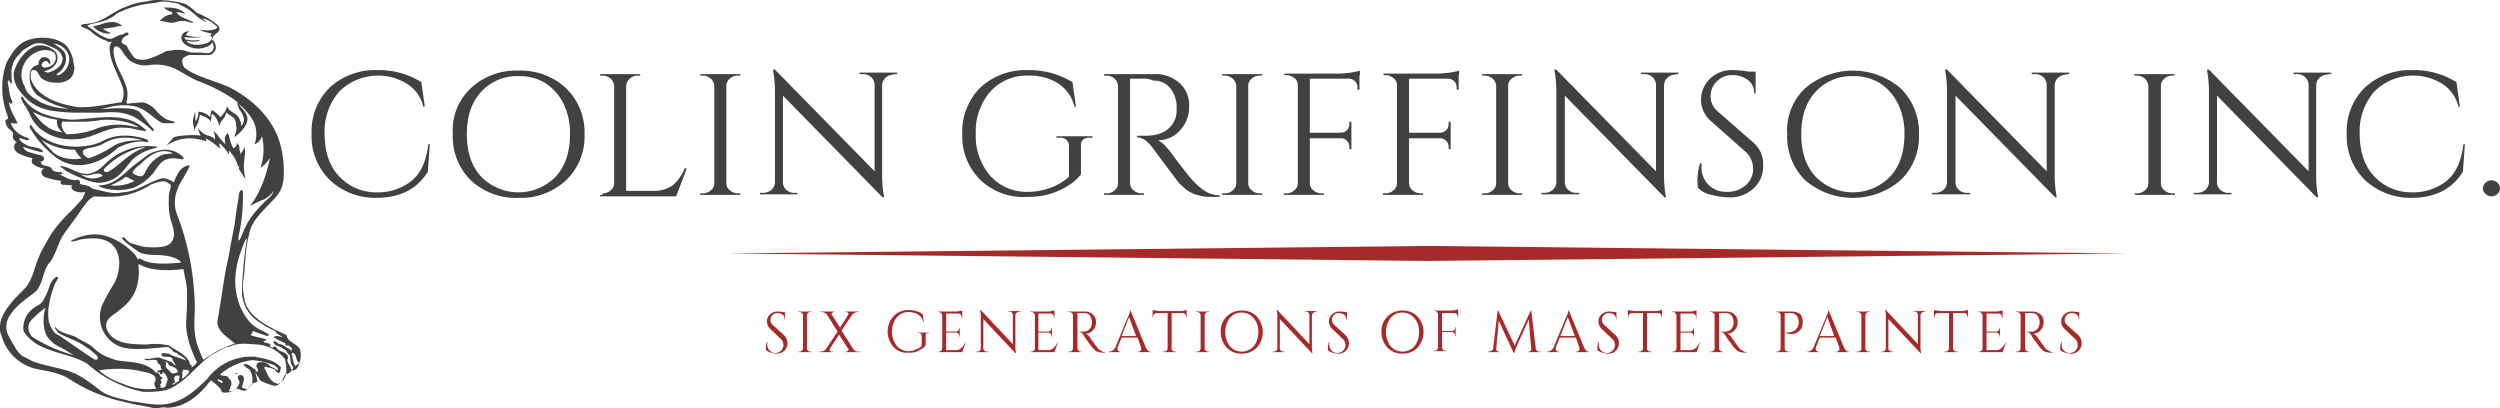 <svg xmlns="http://www.w3.org/2000/svg" viewBox="0 0 499.11 81.53"><defs><style>.cls-1{fill:#414042;}.cls-2{fill:#a62a29;}</style></defs><g id="Layer_2" data-name="Layer 2"><g id="Isolation_Mode" data-name="Isolation Mode"><path class="cls-1" d="M65.81,35.9a12.2,12.2,0,0,1-3.6-9.2,12.2,12.2,0,0,1,3.6-9.2,13.32,13.32,0,0,1,9.6-3.5,15.79,15.79,0,0,1,8.7,2.4l.7,4.9h-.3a7.4,7.4,0,0,0-3.3-4.6,11,11,0,0,0-13.5,1.6,12.07,12.07,0,0,0-2.9,8.4c0,3.5.9,6.3,2.8,8.4a10.1,10.1,0,0,0,7.5,3.3,10.81,10.81,0,0,0,6.8-2.1q3-2.25,3.6-7.5h.3l-.4,5.5c-2.2,3.5-5.6,5.2-10.3,5.2A13.16,13.16,0,0,1,65.81,35.9Z"/><path class="cls-1" d="M94,17.6a13.24,13.24,0,0,1,9.5-3.5,13.24,13.24,0,0,1,9.5,3.5,12.27,12.27,0,0,1,3.7,9.2A12.06,12.06,0,0,1,113,36a13.24,13.24,0,0,1-9.5,3.5A13.24,13.24,0,0,1,94,36a12.2,12.2,0,0,1-3.6-9.2A11.51,11.51,0,0,1,94,17.6Zm2,17.6a10.39,10.39,0,0,0,15,0c1.9-2.1,2.8-4.9,2.8-8.4a13.34,13.34,0,0,0-1.3-6.1,10.31,10.31,0,0,0-3.6-4.1,9.91,9.91,0,0,0-5.4-1.4A9.67,9.67,0,0,0,96,18.4c-1.9,2.1-2.8,4.9-2.8,8.4S94.11,33.1,96,35.2Z"/><path class="cls-1" d="M120.31,38.6a2.27,2.27,0,0,0,1.6-.6,1.8,1.8,0,0,0,.7-1.5V17.2a2.13,2.13,0,0,0-.7-1.5,2.45,2.45,0,0,0-1.6-.6h-.5v-.3h8v.3h-.5a2.31,2.31,0,0,0-2,1.1,2,2,0,0,0-.3,1.1V38.1h5.2a6.68,6.68,0,0,0,4.1-1.1,9,9,0,0,0,2.4-3.4h.4L135,39.2h-15.2v-.3h.5Z"/><path class="cls-1" d="M140.31,38.6a2.27,2.27,0,0,0,1.6-.6,1.8,1.8,0,0,0,.7-1.5V17.2a2.13,2.13,0,0,0-.7-1.5,2.45,2.45,0,0,0-1.6-.6h-.5v-.3h8v.3h-.5a2.27,2.27,0,0,0-1.6.6,1.8,1.8,0,0,0-.7,1.5V36.5a1.8,1.8,0,0,0,.7,1.5,2.45,2.45,0,0,0,1.6.6h.5v.3h-8v-.3Z"/><path class="cls-1" d="M178.41,14.9a2.45,2.45,0,0,0-1.6.6,2.13,2.13,0,0,0-.7,1.5V35a23.4,23.4,0,0,0,.3,3.8l.1.6h-.3l-19.9-20.3V36.4a2,2,0,0,0,1.1,1.8,2,2,0,0,0,1.1.3h.7v.3h-7.5v-.3h.7a2.45,2.45,0,0,0,1.6-.6,2.13,2.13,0,0,0,.7-1.5V18.3a21.69,21.69,0,0,0-.3-3.8l-.1-.6h.4l19.9,20.3V16.9a2.13,2.13,0,0,0-.7-1.5,2.27,2.27,0,0,0-1.6-.6h-.7v-.3h7.5v.3h-.7Z"/><path class="cls-1" d="M195.71,35.9a12.2,12.2,0,0,1-3.6-9.2,12.35,12.35,0,0,1,3.6-9.2,13.24,13.24,0,0,1,9.5-3.5,16.47,16.47,0,0,1,8.9,2.4l.7,4.9h-.3a7.65,7.65,0,0,0-3.2-4.6,10.45,10.45,0,0,0-6.1-1.6,9.67,9.67,0,0,0-7.5,3.2,12.07,12.07,0,0,0-2.9,8.4,12.07,12.07,0,0,0,2.9,8.4,9.67,9.67,0,0,0,7.5,3.2,13.3,13.3,0,0,0,4.5-.8,11.36,11.36,0,0,0,3.7-2.2V29.1a1.66,1.66,0,0,0-.5-1.2,2,2,0,0,0-1.4-.4h-.6v-.3h7.2v.3h-.5a2,2,0,0,0-1.4.4,1.29,1.29,0,0,0-.4,1.2v5.7a9.3,9.3,0,0,1-2.3,2.1,16.32,16.32,0,0,1-3.5,1.7,15.07,15.07,0,0,1-4.8.7A12.39,12.39,0,0,1,195.71,35.9Z"/><path class="cls-1" d="M227.91,15.7h-2.3V36.5a1.8,1.8,0,0,0,.7,1.5,2.52,2.52,0,0,0,1.7.6h.4v.3h-8v-.3h.5a2.27,2.27,0,0,0,1.6-.6,1.8,1.8,0,0,0,.7-1.5V17.2a2.13,2.13,0,0,0-.7-1.5,2.45,2.45,0,0,0-1.6-.6h-.5v-.3h9.9a7.15,7.15,0,0,1,5.2,1.8,5.89,5.89,0,0,1,1.9,4.6,6.81,6.81,0,0,1-1.8,4.8,5.86,5.86,0,0,1-4.4,2,5,5,0,0,1,1.3,1,17.38,17.38,0,0,1,1.3,1.5c2.1,2.9,3.5,4.6,4.1,5.3a17.84,17.84,0,0,0,1.4,1.4c.3.2.6.5.9.7a8.79,8.79,0,0,0,1,.6,5.93,5.93,0,0,0,2.3.5v.3h-2a9.29,9.29,0,0,1-2.9-.5,7.11,7.11,0,0,1-2-1.1,12,12,0,0,0-1.2-1.1l-2.7-3.6c-1.5-2-2.4-3.2-2.6-3.5a6.47,6.47,0,0,0-.8-.9,3.45,3.45,0,0,0-2.3-1.2v-.3h2q4.5-.15,5.7-3.6a6.88,6.88,0,0,0,.2-1.3v-.8a5.81,5.81,0,0,0-1.3-3.8,4,4,0,0,0-3.3-1.5A5.07,5.07,0,0,0,227.91,15.7Z"/><path class="cls-1" d="M244.51,38.6a2.27,2.27,0,0,0,1.6-.6,1.8,1.8,0,0,0,.7-1.5V17.2a2.13,2.13,0,0,0-.7-1.5,2.45,2.45,0,0,0-1.6-.6H244v-.3h8v.3h-.5a2.27,2.27,0,0,0-1.6.6,1.8,1.8,0,0,0-.7,1.5V36.5a1.8,1.8,0,0,0,.7,1.5,2.45,2.45,0,0,0,1.6.6h.5v.3h-8v-.3Z"/><path class="cls-1" d="M271.41,15v2.9H271v-.5a1.66,1.66,0,0,0-.5-1.2,1.9,1.9,0,0,0-1.3-.5h-7.7V26.5h6.2a1.71,1.71,0,0,0,1.7-1.7v-.5h.4v5.5h-.4v-.5a1.71,1.71,0,0,0-1.7-1.7h-6.2v8.9a1.8,1.8,0,0,0,.7,1.5,2.45,2.45,0,0,0,1.6.6h.5v.3h-8v-.3h.5a2.27,2.27,0,0,0,1.6-.6,1.8,1.8,0,0,0,.7-1.5V17a1.62,1.62,0,0,0-.7-1.4,2.45,2.45,0,0,0-1.6-.6h-.4v-.3h10.7a22.86,22.86,0,0,0,2.5-.2,11.79,11.79,0,0,0,1.9-.4V15Z"/><path class="cls-1" d="M291.21,15v2.9h-.4v-.5a1.66,1.66,0,0,0-.5-1.2,1.9,1.9,0,0,0-1.3-.5h-7.7V26.5h6.2a1.71,1.71,0,0,0,1.7-1.7v-.5h.4v5.5h-.4v-.5a1.71,1.71,0,0,0-1.7-1.7h-6.2v8.9A1.8,1.8,0,0,0,282,38a2.45,2.45,0,0,0,1.6.6h.5v.3h-8v-.3h.5a2.27,2.27,0,0,0,1.6-.6,1.8,1.8,0,0,0,.7-1.5V17a1.62,1.62,0,0,0-.7-1.4,2.45,2.45,0,0,0-1.6-.6h-.4v-.3h10.7a22.86,22.86,0,0,0,2.5-.2,11.79,11.79,0,0,0,1.9-.4V15Z"/><path class="cls-1" d="M296.41,38.6A2.27,2.27,0,0,0,298,38a1.8,1.8,0,0,0,.7-1.5V17.2a2.13,2.13,0,0,0-.7-1.5,2.45,2.45,0,0,0-1.6-.6h-.5v-.3h8v.3h-.5a2.27,2.27,0,0,0-1.6.6,1.8,1.8,0,0,0-.7,1.5V36.5a1.8,1.8,0,0,0,.7,1.5,2.45,2.45,0,0,0,1.6.6h.5v.3h-8v-.3Z"/><path class="cls-1" d="M334.51,14.9a2.45,2.45,0,0,0-1.6.6,2.13,2.13,0,0,0-.7,1.5V35a23.4,23.4,0,0,0,.3,3.8l.1.6h-.3l-19.9-20.3V36.4a2,2,0,0,0,1.1,1.8,2,2,0,0,0,1.1.3h.7v.3h-7.6v-.3h.7a2.45,2.45,0,0,0,1.6-.6,2.13,2.13,0,0,0,.7-1.5V18.3a21.69,21.69,0,0,0-.3-3.8l-.1-.6h.4l19.9,20.3V16.9a2.13,2.13,0,0,0-.7-1.5,2.27,2.27,0,0,0-1.6-.6h-.7v-.3h7.5v.3h-.6Z"/><path class="cls-1" d="M339,37.5a8.71,8.71,0,0,1-.1-1.9,11.73,11.73,0,0,1,.5-3h.3v.8a4.83,4.83,0,0,0,1.4,3.5,4.9,4.9,0,0,0,3.6,1.4,5.49,5.49,0,0,0,3.8-1.3,4.27,4.27,0,0,0,1.5-3.3,4.53,4.53,0,0,0-1.4-3.3l-7-6.2a5.61,5.61,0,0,1-2-4.2,5.89,5.89,0,0,1,1.7-4.2A6.25,6.25,0,0,1,346,14a18,18,0,0,1,3.1.3h1.4v4.3h-.3A3.09,3.09,0,0,0,349,16a5,5,0,0,0-3.1-1,4.3,4.3,0,0,0-3.1,1.2,4.16,4.16,0,0,0-1.3,3,4,4,0,0,0,1.5,3.1l7.2,6.3A5.58,5.58,0,0,1,352,33a5.89,5.89,0,0,1-1.9,4.6,6.81,6.81,0,0,1-5,1.8,14,14,0,0,1-3.4-.5A5,5,0,0,1,339,37.5Z"/><path class="cls-1" d="M360.41,17.6a14.64,14.64,0,0,1,19,0,12.27,12.27,0,0,1,3.7,9.2,12.06,12.06,0,0,1-3.7,9.2,14.64,14.64,0,0,1-19,0,12.2,12.2,0,0,1-3.6-9.2A11.51,11.51,0,0,1,360.41,17.6Zm2,17.6a10.39,10.39,0,0,0,15,0c1.9-2.1,2.8-4.9,2.8-8.4a13.34,13.34,0,0,0-1.3-6.1,10.31,10.31,0,0,0-3.6-4.1,9.91,9.91,0,0,0-5.4-1.4,9.67,9.67,0,0,0-7.5,3.2c-1.9,2.1-2.8,4.9-2.8,8.4S360.51,33.1,362.41,35.2Z"/><path class="cls-1" d="M412.51,14.9a2.45,2.45,0,0,0-1.6.6,2.13,2.13,0,0,0-.7,1.5V35a23.4,23.4,0,0,0,.3,3.8l.1.6h-.3l-19.9-20.3V36.4a2,2,0,0,0,1.1,1.8,2,2,0,0,0,1.1.3h.7v.3h-7.6v-.3h.7a2.45,2.45,0,0,0,1.6-.6,2.13,2.13,0,0,0,.7-1.5V18.3a21.69,21.69,0,0,0-.3-3.8l-.1-.6h.4l19.9,20.3V16.9a2.13,2.13,0,0,0-.7-1.5,2.27,2.27,0,0,0-1.6-.6h-.7v-.3h7.5v.3h-.6Z"/><path class="cls-1" d="M426.61,38.6a2.27,2.27,0,0,0,1.6-.6,1.8,1.8,0,0,0,.7-1.5V17.2a2.13,2.13,0,0,0-.7-1.5,2.45,2.45,0,0,0-1.6-.6h-.5v-.3h8v.3h-.4a2.27,2.27,0,0,0-1.6.6,1.8,1.8,0,0,0-.7,1.5V36.5a1.8,1.8,0,0,0,.7,1.5,2.45,2.45,0,0,0,1.6.6h.5v.3h-8v-.3Z"/><path class="cls-1" d="M464.71,14.9a2.45,2.45,0,0,0-1.6.6,2.13,2.13,0,0,0-.7,1.5V35a23.4,23.4,0,0,0,.3,3.8l.1.6h-.3l-19.9-20.3V36.4a2,2,0,0,0,1.1,1.8,2,2,0,0,0,1.1.3h.7v.3H438v-.3h.7a2.45,2.45,0,0,0,1.6-.6,2.13,2.13,0,0,0,.7-1.5V18.3a21.69,21.69,0,0,0-.3-3.8l-.1-.6h.4l19.9,20.3V16.9a2.13,2.13,0,0,0-.7-1.5,2.27,2.27,0,0,0-1.6-.6h-.7v-.3h7.5v.3h-.7Z"/><path class="cls-1" d="M472.11,35.9a12.2,12.2,0,0,1-3.6-9.2,12.2,12.2,0,0,1,3.6-9.2,13.32,13.32,0,0,1,9.6-3.5,15.79,15.79,0,0,1,8.7,2.4l.7,4.9h-.3a7.4,7.4,0,0,0-3.3-4.6A11,11,0,0,0,474,18.3a12.07,12.07,0,0,0-2.9,8.4c0,3.5.9,6.3,2.8,8.4a10.1,10.1,0,0,0,7.5,3.3,10.81,10.81,0,0,0,6.8-2.1q3-2.25,3.6-7.5h.3l-.4,5.5c-2.2,3.5-5.6,5.2-10.3,5.2A13.34,13.34,0,0,1,472.11,35.9Z"/><path class="cls-1" d="M498.61,38.7a1.69,1.69,0,0,1-2.4,0,1.46,1.46,0,0,1,0-2.2,1.69,1.69,0,0,1,2.4,0,1.46,1.46,0,0,1,0,2.2Z"/><path class="cls-2" d="M152.91,69.9v-.6a4.4,4.4,0,0,1,.2-1h.1v.3a1.61,1.61,0,1,0,2.7-.9l-2.2-2.1a2,2,0,0,1-.6-1.4,1.82,1.82,0,0,1,.6-1.4,2,2,0,0,1,1.5-.6,3.75,3.75,0,0,1,1,.1h.5v1.4h-.1a1,1,0,0,0-.4-.9,1.69,1.69,0,0,0-1-.3,1.37,1.37,0,0,0-1.4,1.4,1.39,1.39,0,0,0,.5,1l2.3,2.1a2.18,2.18,0,0,1,0,3,2.11,2.11,0,0,1-1.6.6,5.16,5.16,0,0,1-1.1-.2A3,3,0,0,1,152.91,69.9Z"/><path class="cls-2" d="M159.61,70.2a.68.68,0,0,0,.7-.7V63a.68.68,0,0,0-.7-.7h-.2v-.1H162v.1h-.2a.68.68,0,0,0-.7.7v6.5a.68.68,0,0,0,.7.7h.2v.1h-2.6v-.1Z"/><path class="cls-2" d="M171.51,70.2h.2v.1h-2.9v-.1h.1a.52.52,0,0,0,.4-.2.31.31,0,0,0,.1-.2s0-.2-.1-.2l-1.8-2.8-1.8,2.8a.35.35,0,0,1-.1.2s0,.2.1.2c.1.2.2.2.4.2h.2v.1h-2.7v-.1h.2a1.85,1.85,0,0,0,.7-.2,1.21,1.21,0,0,0,.5-.5l2.2-3.3-2-3.2a1.34,1.34,0,0,0-.7-.6.9.9,0,0,0-.5-.1h-.2v-.1h2.8v.1h-.1a.52.52,0,0,0-.4.2.31.31,0,0,0-.1.2s0,.2.1.2l1.6,2.5,1.6-2.5a.35.35,0,0,1,.1-.2s0-.2-.1-.2c-.1-.2-.2-.2-.4-.2h-.1v-.1h2.6v.1h-.2a1.85,1.85,0,0,0-.7.2,1.21,1.21,0,0,0-.5.5l-2,3,2.3,3.6a1.34,1.34,0,0,0,.7.6Z"/><path class="cls-2" d="M178.41,69.3a4.6,4.6,0,0,1,0-6.2,4.07,4.07,0,0,1,3-1.2,5.12,5.12,0,0,1,2.8.8l.2,1.6h-.1a2.38,2.38,0,0,0-1-1.5,3.83,3.83,0,0,0-1.9-.5,3,3,0,0,0-2.4,1.1,4.28,4.28,0,0,0-.9,2.8A4.1,4.1,0,0,0,179,69a3,3,0,0,0,2.4,1.1,3.19,3.19,0,0,0,1.4-.3,3.46,3.46,0,0,0,1.2-.7V67a.52.52,0,0,0-.2-.4.6.6,0,0,0-.4-.1h-.2v-.1h2.3v.1h-.2c-.2,0-.3,0-.4.1s-.1.2-.1.4v1.9a2.34,2.34,0,0,1-.7.7,10.91,10.91,0,0,1-1.1.6,3.89,3.89,0,0,1-1.5.2A3.62,3.62,0,0,1,178.41,69.3Z"/><path class="cls-2" d="M187.41,70.2a.68.68,0,0,0,.7-.7V63c0-.2-.1-.3-.2-.5a.76.76,0,0,0-.5-.2h-.1v-.1h3.4a2.49,2.49,0,0,0,.8-.1,3.54,3.54,0,0,0,.6-.1v1.5H192v-.2c0-.2-.1-.3-.2-.5a.76.76,0,0,0-.5-.2h-2.4v3.6h2a.71.71,0,0,0,.6-.6v-.2h.1v1.8h-.1V67a.71.71,0,0,0-.6-.6h-2v3.5h1.7a1.7,1.7,0,0,0,1.3-.4,3.13,3.13,0,0,0,.8-1.1h.1l-.7,1.9h-4.8v-.1Z"/><path class="cls-2" d="M203.41,62.3a.68.68,0,0,0-.7.7v6a5.28,5.28,0,0,0,.1,1.3v.2h-.1l-6.4-6.8v5.8a.55.55,0,0,0,.4.6c.1.1.2.1.4.1h.2v.1h-2.4v-.1h.2a.68.68,0,0,0,.7-.7V63.4a5.28,5.28,0,0,0-.1-1.3v-.2h.1l6.4,6.8V62.9a.68.68,0,0,0-.7-.7h-.2v-.1h2.4v.1h-.3Z"/><path class="cls-2" d="M205.91,70.2a.68.68,0,0,0,.7-.7V63c0-.2-.1-.3-.2-.5a.76.76,0,0,0-.5-.2h-.2v-.1h3.4a2.49,2.49,0,0,0,.8-.1,1.76,1.76,0,0,1,.6-.1v1.5h-.1v-.2c0-.2-.1-.3-.2-.5a.76.76,0,0,0-.5-.2h-2.4v3.6h2a.71.71,0,0,0,.6-.6v-.2h.1v1.8h-.1V67a.71.71,0,0,0-.6-.6h-2v3.5H209a1.7,1.7,0,0,0,1.3-.4,3.13,3.13,0,0,0,.8-1.1h.1l-.7,1.9h-4.8v-.1Z"/><path class="cls-2" d="M215.81,62.5h-.7v7a.68.68,0,0,0,.7.7h.1v.1h-2.6v-.1h.2a.68.68,0,0,0,.7-.7V63a.68.68,0,0,0-.7-.7h-.2v-.1h3.2a2.35,2.35,0,0,1,1.7.6,2,2,0,0,1,.6,1.5,2.27,2.27,0,0,1-.6,1.6,1.75,1.75,0,0,1-1.4.7c.1.1.3.2.4.3a1.76,1.76,0,0,1,.4.5c.7,1,1.1,1.5,1.3,1.8s.3.4.4.5.2.2.3.2.2.1.3.2a1.85,1.85,0,0,0,.7.2v.1H220a2.92,2.92,0,0,1-.9-.2.92.92,0,0,1-.6-.4l-.4-.4q-.15-.15-.9-1.2a7,7,0,0,1-.8-1.2c-.1-.1-.2-.2-.2-.3a.87.87,0,0,0-.7-.4v-.1h.6a1.61,1.61,0,0,0,1.8-1.2c0-.2.1-.3.1-.4v-.3a2.84,2.84,0,0,0-.4-1.3,1.39,1.39,0,0,0-1-.5Z"/><path class="cls-2" d="M229.71,70.2h0l.1.1h-2.6v-.1h.1a.52.52,0,0,0,.4-.2.37.37,0,0,0,.1-.3v-.3l-.7-2h-3.2l-.8,2v.3a.37.37,0,0,0,.1.3.52.52,0,0,0,.4.2h.1v.1h-2.3v-.1h.1a1.42,1.42,0,0,0,.6-.2c.2-.1.3-.3.5-.5l2.6-6.3a3.14,3.14,0,0,0,.4-1.2h.1l3.1,7.5a2.18,2.18,0,0,0,.4.5C229.31,70.2,229.51,70.2,229.71,70.2Zm-5.8-3.1h2.9l-1.4-3.8Z"/><path class="cls-2" d="M236.81,63.2c0-.2-.1-.3-.2-.5a.76.76,0,0,0-.5-.2h-2.2v7a.68.68,0,0,0,.7.7h.2v.1h-2.6v-.1h.2a.68.68,0,0,0,.7-.7v-7h-2.2c-.2,0-.3.1-.5.2a.76.76,0,0,0-.2.5v.2h-.1V61.9a3.54,3.54,0,0,0,.6.1c.3,0,.6.1.8.1h3.9a3.08,3.08,0,0,0,1-.1,1.34,1.34,0,0,1,.5-.1v1.5h-.1v-.2Z"/><path class="cls-2" d="M239,70.2a.68.68,0,0,0,.7-.7V63a.68.68,0,0,0-.7-.7h-.2v-.1h2.6v.1h-.2a.68.68,0,0,0-.7.7v6.5a.68.68,0,0,0,.7.7h.2v.1h-2.6v-.1Z"/><path class="cls-2" d="M244.91,63.2a4.07,4.07,0,0,1,3-1.2,3.92,3.92,0,0,1,3,1.2,4.6,4.6,0,0,1,0,6.2,4.07,4.07,0,0,1-3,1.2,3.92,3.92,0,0,1-3-1.2,4.57,4.57,0,0,1-1.2-3.1A4,4,0,0,1,244.91,63.2Zm.6,5.9a3.17,3.17,0,0,0,4.8,0,4.28,4.28,0,0,0,.9-2.8,4,4,0,0,0-.4-2,4.07,4.07,0,0,0-1.2-1.4,3.37,3.37,0,0,0-1.7-.5,3,3,0,0,0-2.4,1.1,4.81,4.81,0,0,0,0,5.6Z"/><path class="cls-2" d="M262.61,62.3a.68.68,0,0,0-.7.7v6a5.28,5.28,0,0,0,.1,1.3v.2h-.1l-6.4-6.8v5.8a.55.55,0,0,0,.4.6c.1.1.2.1.4.1h.2v.1h-2.4v-.1h.2a.68.68,0,0,0,.7-.7V63.4a5.28,5.28,0,0,0-.1-1.3v-.2h.1l6.4,6.8V62.9a.68.68,0,0,0-.7-.7h-.2v-.1h2.4v.1h-.3Z"/><path class="cls-2" d="M265.11,69.9v-.6a4.4,4.4,0,0,1,.2-1h.1v.3a1.61,1.61,0,1,0,2.7-.9l-2.2-2.1a2,2,0,0,1-.6-1.4,1.82,1.82,0,0,1,.6-1.4,2,2,0,0,1,1.5-.6,3.75,3.75,0,0,1,1,.1h.5v1.4h-.2a1,1,0,0,0-.4-.9,1.69,1.69,0,0,0-1-.3,1.37,1.37,0,0,0-1.4,1.4,1.39,1.39,0,0,0,.5,1l2.3,2.1a2.17,2.17,0,0,1,0,3,2.11,2.11,0,0,1-1.6.6,5.16,5.16,0,0,1-1.1-.2A1.93,1.93,0,0,1,265.11,69.9Z"/><path class="cls-2" d="M277,63.2a4.07,4.07,0,0,1,3-1.2,3.92,3.92,0,0,1,3,1.2,4.6,4.6,0,0,1,0,6.2,4.07,4.07,0,0,1-3,1.2,3.92,3.92,0,0,1-3-1.2,4.57,4.57,0,0,1-1.2-3.1A4,4,0,0,1,277,63.2Zm.6,5.9a3.17,3.17,0,0,0,4.8,0,4.28,4.28,0,0,0,.9-2.8,4,4,0,0,0-.4-2,4.07,4.07,0,0,0-1.2-1.4,3.37,3.37,0,0,0-1.7-.5,3,3,0,0,0-2.4,1.1,4.81,4.81,0,0,0,0,5.6Z"/><path class="cls-2" d="M291.11,62.3v1H291v-.2a.71.71,0,0,0-.6-.6h-2.5v3.6h2a.71.71,0,0,0,.6-.6v-.2h.1v1.8h-.1v-.2a.71.71,0,0,0-.6-.6h-2v3a.68.68,0,0,0,.7.7h.2v.1h-2.6V70h.2a.68.68,0,0,0,.7-.7V62.8c0-.2-.1-.3-.2-.5s-.3-.2-.5-.2h-.1V62h3.4a2.49,2.49,0,0,0,.8-.1,1.76,1.76,0,0,1,.6-.1Z"/><path class="cls-2" d="M307.41,70.2h.2v.1h-2.5v-.1h.2c.1,0,.2-.1.3-.2a.37.37,0,0,0,.1-.3l-.5-5.9-2.5,5.5c-.2.5-.3.9-.4,1.2h-.1l-3-6.5-.5,5.7a.37.37,0,0,0,.1.3c.1.1.2.2.3.2h.2v.1H297v-.1h.2a1.42,1.42,0,0,0,.6-.2.55.55,0,0,0,.3-.5L299,62h.1l3.3,7,3.2-7h.1l.9,7.5c0,.3.2.5.5.7Z"/><path class="cls-2" d="M317.21,70.2h0l.1.1h-2.6v-.1h.1a.52.52,0,0,0,.4-.2.37.37,0,0,0,.1-.3v-.3l-.7-2h-3.2l-.8,2v.3a.37.37,0,0,0,.1.3.52.52,0,0,0,.4.2h.1v.1h-2.3v-.1h.1a1.42,1.42,0,0,0,.6-.2c.2-.1.3-.3.5-.5l2.6-6.3a3.14,3.14,0,0,0,.4-1.2h.1l3.1,7.5a2.18,2.18,0,0,0,.4.5C316.81,70.2,317,70.2,317.21,70.2Zm-5.7-3.1h2.9L313,63.3Z"/><path class="cls-2" d="M318.91,69.9v-.6a4.4,4.4,0,0,1,.2-1h.1v.3a1.61,1.61,0,1,0,2.7-.9l-2.2-2.1a2,2,0,0,1-.6-1.4,1.82,1.82,0,0,1,.6-1.4,2,2,0,0,1,1.5-.6,3.75,3.75,0,0,1,1,.1h.5v1.4h-.1a1,1,0,0,0-.4-.9,1.69,1.69,0,0,0-1-.3,1.37,1.37,0,0,0-1.4,1.4,1.39,1.39,0,0,0,.5,1l2.3,2.1a2.18,2.18,0,0,1,0,3,2.11,2.11,0,0,1-1.6.6,5.16,5.16,0,0,1-1.1-.2A2.34,2.34,0,0,1,318.91,69.9Z"/><path class="cls-2" d="M331.71,63.2c0-.2-.1-.3-.2-.5a.76.76,0,0,0-.5-.2h-2.2v7a.68.68,0,0,0,.7.7h.2v.1h-2.6v-.1h.2a.68.68,0,0,0,.7-.7v-7h-2.2c-.2,0-.3.1-.5.2a.76.76,0,0,0-.2.5v.2H325V61.9a3.54,3.54,0,0,0,.6.1c.3,0,.6.1.8.1h3.9a3.08,3.08,0,0,0,1-.1,1.34,1.34,0,0,1,.5-.1v1.5h-.1v-.2Z"/><path class="cls-2" d="M334,70.2a.68.68,0,0,0,.7-.7V63c0-.2-.1-.3-.2-.5a.76.76,0,0,0-.5-.2h-.1v-.1h3.4a2.49,2.49,0,0,0,.8-.1,1.76,1.76,0,0,1,.6-.1v1.5h-.1v-.2c0-.2-.1-.3-.2-.5a.76.76,0,0,0-.5-.2h-2.4v3.6h2a.71.71,0,0,0,.6-.6v-.2h.1v1.8h-.1V67a.71.71,0,0,0-.6-.6h-2v3.5h1.7a1.7,1.7,0,0,0,1.3-.4,3.13,3.13,0,0,0,.8-1.1h.1l-.7,1.9h-4.8v-.1Z"/><path class="cls-2" d="M343.91,62.5h-.7v7a.68.68,0,0,0,.7.7h.1v.1h-2.6v-.1h.2a.68.68,0,0,0,.7-.7V63a.68.68,0,0,0-.7-.7h-.2v-.1h3.2a2.35,2.35,0,0,1,1.7.6,2,2,0,0,1,.6,1.5,2.27,2.27,0,0,1-.6,1.6,1.75,1.75,0,0,1-1.4.7c.1.1.3.2.4.3a1.76,1.76,0,0,1,.4.5c.7,1,1.1,1.5,1.3,1.8s.3.4.4.5.2.2.3.2.2.1.3.2a1.85,1.85,0,0,0,.7.2v.1h-.6a2.92,2.92,0,0,1-.9-.2.92.92,0,0,1-.6-.4l-.4-.4q-.15-.15-.9-1.2a7,7,0,0,1-.8-1.2c-.1-.1-.2-.2-.2-.3a.87.87,0,0,0-.7-.4v-.1h.6A1.61,1.61,0,0,0,346,65c0-.2.1-.3.1-.4v-.3a2.84,2.84,0,0,0-.4-1.3,1.39,1.39,0,0,0-1-.5Z"/><path class="cls-2" d="M359.91,64.4a3.55,3.55,0,0,1-.2,1,2.41,2.41,0,0,1-1.4,1.2,1.27,1.27,0,0,1-.6.1,2.13,2.13,0,0,1-1.2-.3v-.1a2.19,2.19,0,0,0,1.6-.2A2,2,0,0,0,359,65c0-.2.1-.3.1-.4v-.3a2.5,2.5,0,0,0-.4-1.3,1.61,1.61,0,0,0-1.1-.5h-1.3v7a.68.68,0,0,0,.7.7h.2v.1h-2.6v-.1h.2a.68.68,0,0,0,.7-.7V63a.68.68,0,0,0-.7-.7h-.1v-.1h3a2.79,2.79,0,0,1,1.8.6A3.41,3.41,0,0,1,359.91,64.4Z"/><path class="cls-2" d="M369.11,70.2h0l.1.1h-2.6v-.1h.1a.52.52,0,0,0,.4-.2.37.37,0,0,0,.1-.3v-.3l-.7-2h-3.2l-.8,2v.3a.37.37,0,0,0,.1.3.52.52,0,0,0,.4.2h.1v.1h-2.3v-.1h.1a1.42,1.42,0,0,0,.6-.2c.2-.1.3-.3.5-.5l2.6-6.3A3.14,3.14,0,0,0,365,62h.1l3.1,7.5a2.18,2.18,0,0,0,.4.5C368.71,70.2,368.91,70.2,369.11,70.2Zm-5.8-3.1h2.9l-1.4-3.8Z"/><path class="cls-2" d="M370.91,70.2a.68.68,0,0,0,.7-.7V63a.68.68,0,0,0-.7-.7h-.2v-.1h2.6v.1h-.2a.68.68,0,0,0-.7.7v6.5a.68.68,0,0,0,.7.7h.2v.1h-2.6v-.1Z"/><path class="cls-2" d="M384.11,62.3a.68.68,0,0,0-.7.7v6a5.28,5.28,0,0,0,.1,1.3v.2h-.1L377,63.7v5.8a.55.55,0,0,0,.4.6c.1.1.2.1.4.1h.2v.1h-2.4v-.1h.2a.68.68,0,0,0,.7-.7V63.4a5.28,5.28,0,0,0-.1-1.3v-.2h.1l6.4,6.8V62.9a.68.68,0,0,0-.7-.7H382v-.1h2.4v.1h-.3Z"/><path class="cls-2" d="M392.81,63.2c0-.2-.1-.3-.2-.5a.76.76,0,0,0-.5-.2h-2.2v7a.68.68,0,0,0,.7.7h.2v.1h-2.6v-.1h.2a.68.68,0,0,0,.7-.7v-7h-2.2c-.2,0-.3.1-.5.2a.76.76,0,0,0-.2.5v.2h-.1V61.9a3.54,3.54,0,0,0,.6.1c.3,0,.6.1.8.1h3.9a3.08,3.08,0,0,0,1-.1,1.34,1.34,0,0,1,.5-.1v1.5h-.1v-.2Z"/><path class="cls-2" d="M395.11,70.2a.68.68,0,0,0,.7-.7V63c0-.2-.1-.3-.2-.5a.76.76,0,0,0-.5-.2H395v-.1h3.4a2.49,2.49,0,0,0,.8-.1,1.76,1.76,0,0,1,.6-.1v1.5h-.1v-.2c0-.2-.1-.3-.2-.5a.76.76,0,0,0-.5-.2h-2.4v3.6h2a.71.71,0,0,0,.6-.6v-.2h.1v1.8h-.1V67a.71.71,0,0,0-.6-.6h-2v3.5h1.7a1.7,1.7,0,0,0,1.3-.4,3.13,3.13,0,0,0,.8-1.1h.1l-.7,1.9H395v-.1Z"/><path class="cls-2" d="M405,62.5h-.7v7a.68.68,0,0,0,.7.7h.1v.1h-2.6v-.1h.2a.68.68,0,0,0,.7-.7V63a.68.68,0,0,0-.7-.7h-.2v-.1h3.2a2.35,2.35,0,0,1,1.7.6,2,2,0,0,1,.6,1.5,2.27,2.27,0,0,1-.6,1.6,1.75,1.75,0,0,1-1.4.7c.1.1.3.2.4.3a1.76,1.76,0,0,1,.4.5c.7,1,1.1,1.5,1.3,1.8s.3.4.4.5.2.2.3.2.2.1.3.2a1.85,1.85,0,0,0,.7.2v.1h-.6a2.92,2.92,0,0,1-.9-.2.92.92,0,0,1-.6-.4l-.4-.4q-.15-.15-.9-1.2a7,7,0,0,1-.8-1.2c-.1-.1-.2-.2-.2-.3a.87.87,0,0,0-.7-.4v-.1h.6a1.61,1.61,0,0,0,1.8-1.2c0-.2.1-.3.1-.4v-.3a2.84,2.84,0,0,0-.4-1.3,1.39,1.39,0,0,0-1-.5Z"/><path class="cls-2" d="M411.31,69.9v-.6a4.4,4.4,0,0,1,.2-1h.1v.3a1.61,1.61,0,1,0,2.7-.9l-2.2-2.1a2,2,0,0,1-.6-1.4,1.82,1.82,0,0,1,.6-1.4,2,2,0,0,1,1.5-.6,3.75,3.75,0,0,1,1,.1h.5v1.4H415a1,1,0,0,0-.4-.9,1.69,1.69,0,0,0-1-.3,1.37,1.37,0,0,0-1.4,1.4,1.39,1.39,0,0,0,.5,1L415,67a2.18,2.18,0,0,1,0,3,2.11,2.11,0,0,1-1.6.6,5.16,5.16,0,0,1-1.1-.2A2.34,2.34,0,0,1,411.31,69.9Z"/><path class="cls-1" d="M47,74.5c0,.3.3.1.4.1v-.1C47.31,74.5,47.11,74.4,47,74.5Z"/><path class="cls-1" d="M7.91,25.6a9.79,9.79,0,0,0,6.8,2.2c3.7.1,6.4-2.6,10.1-2.3,1.6,0,2,.4,4.4.7-.1-.4-.3-.4-.6-.7-3.9-3.4-9.7-1.7-14.5-1.6-3.7-.4-7.8-1.3-9.6-4.6,0,0-.3,0-.3.1s0,.1,0,.2A4.35,4.35,0,0,0,5,21.1c.3.5.6,1,.9,1.6A7.54,7.54,0,0,0,7.91,25.6Zm4.5-1.2a.1.1,0,0,1,.1-.1c.2-.1.4,0,.6,0h3A25.61,25.61,0,0,0,20,24c.9-.2,5.2-.2,7.7,1.4-.9-.1-1.6-.3-2.4-.4a12.52,12.52,0,0,0-6.6.9,16.54,16.54,0,0,1-5.4.9c-.1,0-.3-.4-.4-.4a2.19,2.19,0,0,1-.3-.5,2,2,0,0,1-.3-1.1C12.31,24.6,12.31,24.5,12.41,24.4Zm-1-.5a2.41,2.41,0,0,0,1.1,2.5,6.13,6.13,0,0,1-3.1-1.1,10.63,10.63,0,0,1-1.1-.9c-.7-.7-1.3-1.5-1.8-2.1A14.12,14.12,0,0,0,11.41,23.9Z"/><path class="cls-1" d="M23.21,35.4c1.3-.9,2.2-2.4,3.3-3.6a10.32,10.32,0,0,1,3-1.8c.8-.3,1.4-.4,2-.6l-.1-.1a11.87,11.87,0,0,0-5.7.5c-4.6,1.7-4.6,3.6-7,4.6-1.7.8-3.4-.1-4.9-.8a6.76,6.76,0,0,0-2-.5c.5.3,1.1.9,1.7,1.2,0,0,3.9,2.1,6.2,2.2A6.86,6.86,0,0,0,23.21,35.4Zm-2.3-1.8a15.7,15.7,0,0,1,7-4.1c.4,0,.7-.1,1.1-.1a4.88,4.88,0,0,1-.7.3c-2.1.8-3.8,2.5-5.6,3.9-.6.3-1.3,1.1-1.9.6A.47.47,0,0,1,20.91,33.6Zm-3.7,1.8s-1-.5-1.3-.6a5.85,5.85,0,0,0,1.3.2,3.4,3.4,0,0,0,1-.1c.6-.2,1.8-.5,2.3.2A4,4,0,0,1,17.21,35.4Z"/><path class="cls-1" d="M59.91,69.8c-.6-1.3-2.5-1.4-2.7-2.9-3.5-1.6-8.2-3.7-8.5-7.8a8.62,8.62,0,0,1-.1-3.2c.4-3,.3-6.1,1.1-9,.3-2.4,2.3-4.3,3.8-5.9,1.9-2,2.7-2.6,3.1-5.2a20.32,20.32,0,0,0-1-8.1c-1.7-4.6-5.4-7.9-9.3-10-2.8-1.5-7-2.2-9.5-4.2a2.28,2.28,0,0,1-.4-1.6c.1-.4.6-.6,1-.8s1.6-.1,2.1-.1h2a1.27,1.27,0,0,0,.6-.1,1.47,1.47,0,0,0,.6-.5c.1-.1.2-.3.3-.4a1.92,1.92,0,0,0-.6-2h-.1a6.89,6.89,0,0,1,.3-.8l.3-.3c.2-.2.4-.3.6-.5a.85.85,0,0,0,0-1.3l-.3-.3a15.75,15.75,0,0,0-3.8-2.2c-.1,0-.1-.1-.2-.1A9.24,9.24,0,0,0,37,.8a13.6,13.6,0,0,0-2.9-.6,3.75,3.75,0,0,0-1-.1,13.4,13.4,0,0,0-2-.1,10.79,10.79,0,0,0-1.9.3,12.44,12.44,0,0,0-3.9,1,12.15,12.15,0,0,0-2,.9c-.7.4-1.3.8-2,1.2a13.55,13.55,0,0,1-2.1,1,15.52,15.52,0,0,1-2.1.4,1.7,1.7,0,0,0-.7.1c-.7.3.3.6.5.7a3.77,3.77,0,0,1,1.5.9,9,9,0,0,0,3,1.7v.1a1.35,1.35,0,0,0,.9,0c-.2.4-.3.7-.4.9-.2,3,1.9,5.8,2.7,8.6a4.59,4.59,0,0,1-.3,2.6c-2.8.4-5.7,1.1-8.7,1-3.8-.6-8.3-2-9.5-5.8.1-.6-.2-1.8.8-1.6.7.1.9,1.3,1.5,1.7a4.49,4.49,0,0,0,2.7.8,4,4,0,0,0,3-.9,3,3,0,0,0,.6-2.9,6.74,6.74,0,0,0-1.3-3.4c-1.8-2-5.5-2.1-7.8-1.3s-3.3,2.8-4.3,4.5a15.19,15.19,0,0,0,.1,10.3c.1.3.5,1.1-.3,1.1a2.24,2.24,0,0,0,.8,1.9c.2.2.6.5.7.8s-.2.8.1,1.2a2,2,0,0,0,.7.6c-.5.1-.7.9-.5,1.4a2,2,0,0,0,1.2,1,10.43,10.43,0,0,0,2.5.8c-.3.1-.3.6-.2.9s.5.4.7.6a7,7,0,0,0,1.9.6c-.3-.1-.6.2-.7.5a1,1,0,0,0,.3.9,2,2,0,0,0,.8.4,13.56,13.56,0,0,0,2.9.6c-.2,0-.3.4-.1.6a.73.73,0,0,0,.6.2c.6,0,1.1.1,1.7.1a.48.48,0,0,0-.2.6,1.21,1.21,0,0,0,.5.5,3.36,3.36,0,0,0,2.2.2,7.6,7.6,0,0,1-.4,1.1,3.92,3.92,0,0,1-.8,1c-.6.7-1.2,1.3-1.9,2a28.56,28.56,0,0,0-3.6,4.2c-.7,1.1-1.3,2.3-2,3.5A26.19,26.19,0,0,0,6.81,54a11.74,11.74,0,0,1-1.5,3.2c-.7.9-5.5,4.8-5.3,8.2A2.88,2.88,0,0,0,.31,67,9.32,9.32,0,0,0,7,73.6c2.4.5,4.9.8,6.9,2.1a32.52,32.52,0,0,0,10.7,4.5c1.9.5,3.9.8,5.8,1.2.9.4,1.9-.3,2.8,0,3.9,0,6.8-2.7,8.9-5.5.8.7,2,1.4,2.2,2.4a3.27,3.27,0,0,0,2.6-.5c.7-.5,1.1.3,1.9.2s1-1,1.5-1.4l1.1-.4a14.62,14.62,0,0,0-.5-2L52,76a12.47,12.47,0,0,0,2.7,1c1.4.1,1.8-1.5,2.3-2.4.6.2,1.1-.5,1.3-.7a1,1,0,0,0,1-.4A4.93,4.93,0,0,0,59.91,69.8ZM21.31,7.6c-1.5-.5-2.7-1.7-4-2.5.1.1.6-.2.8-.3,1.7-.3,3.9-.8,5.2-2.1A20,20,0,0,1,30.91.6a6.51,6.51,0,0,1,3.4-.1,6.53,6.53,0,0,1,1.1.2,3,3,0,0,1,.8.4,9.17,9.17,0,0,1,2.1,1.3c.4.3.8.7,1.2,1a6.71,6.71,0,0,0,1.4.9c.1,0,.3.1.4.1h0a5.5,5.5,0,0,1-.9-.7h.2a5.31,5.31,0,0,1,1.7.8c.3.2.6.5.9.7s.2.4-.2.6a5.33,5.33,0,0,1-2.5.2c-.2,0-.4-.1-.6-.1a2.22,2.22,0,0,0,1.1.5l1.2.3a.1.1,0,0,1,.1.1l-.1.1c-.1.1-.2.1-.3.2.4.2.5.4.3.8a1.34,1.34,0,0,1-.7.6,2.93,2.93,0,0,1-1,.3,4.48,4.48,0,0,1-2.3,0,2.07,2.07,0,0,1-1-.6c.5,0,.9.1,1.4.1.7,0,1.2-.1,1.3-.3h-.2a7,7,0,0,1-2.5-.1c-.4-.1-.4-.2-.3-.5a6.6,6.6,0,0,0,1.4.1A9.7,9.7,0,0,0,40,7.4c.1,0,.1-.1.3-.1a6.88,6.88,0,0,1-3.2-.3,2.7,2.7,0,0,1,.7-.8c-.2,0-.3.1-.5.1a1.25,1.25,0,0,0-1,1.7,1.56,1.56,0,0,0,.6.8,4.47,4.47,0,0,0,2.8.9c.3,0,.5-.1.8-.1l.9-.3a1.79,1.79,0,0,0,.7-.5,1.38,1.38,0,0,0,.3-.4v.1a1,1,0,0,1,.1.3,1.18,1.18,0,0,1,.1,1,1.33,1.33,0,0,1-1,.8h-.7c-.2,0-.5-.1-.7-.1h-1.3a3.75,3.75,0,0,1-1.1-.1l-.9-.3a7.08,7.08,0,0,0-2.9,0c-.3,0-.6.1-.8.1a20.65,20.65,0,0,1-3.4,1.5,3.72,3.72,0,0,1-1.8.2,2.92,2.92,0,0,1-.9-.2,2.34,2.34,0,0,1-.7-.7l-.6-.9c-.2-.3-.3-.6-.5-.9s-.6-.3-.9-.6c-.1-.1-.1-.1-.1-.2V8.1a1.76,1.76,0,0,1,.8-.9c.2-.1.8-.3.5-.6s-.8.1-1.1.3C23.21,6.9,22.51,8.2,21.31,7.6ZM8.31,13a1.69,1.69,0,0,1,.2-.5.91.91,0,0,1,.7-.3c.4,0,.4.5.8.6.1,0,0-.5,0-.5a.86.86,0,0,0-.3-.6.76.76,0,0,0-.4-.2,4.33,4.33,0,0,1-.5-.1,1.23,1.23,0,0,0-.8.4,1.43,1.43,0,0,0-.3,1.1,3.7,3.7,0,0,0-1.1.5,3.17,3.17,0,0,0-.5.6,5,5,0,0,0,1.2,4.9,16.7,16.7,0,0,0,6.4,2.8,13.47,13.47,0,0,1-5.4-1.2c-1.4-.8-3-1.6-3.4-3.3a4.48,4.48,0,0,1-.2-4.2,5,5,0,0,1,4.1-3,4.1,4.1,0,0,1,1.1.1,2.47,2.47,0,0,1,.9.4c.1.1.2.2.2.3a1.88,1.88,0,0,1-.3,1.9,1.85,1.85,0,0,1-1.2.7C9,13.6,8.41,13.5,8.31,13Zm2.4-4.3a3.49,3.49,0,0,1,3,2.3,3.43,3.43,0,0,1-2,4h-.6c.1,0,.4-.3.5-.4s.3-.3.5-.4a3.59,3.59,0,0,0,.7-1,3.13,3.13,0,0,0,.2-2.5,2.66,2.66,0,0,0-1-1.1c-.5-.4-.9-.6-1.3-.9Zm5.2,28a.53.53,0,0,0-.5-.8c-1.4.3-2.5-.7-3.6-1.1l-.1-.1c.2.1.5.2.7,0,.1,0,.1-.2,0-.2l-.2-.1c-.6-.1-1.7,0-1.9-.8-.6-.7-2-.2-2.2-1.3.3-.1.6-.2.7-.5a.77.77,0,0,0-.7-.8,23.35,23.35,0,0,1-2.5-.7,1.64,1.64,0,0,1-1-1,27.19,27.19,0,0,0,3.8,1.1l.2-.2c-.8-1-2.3-.6-3.4-1.3-.5-.3-1.4-.7-1.3-1.4a5.34,5.34,0,0,0,1.8.5c.3-.2-.1-.3-.2-.5a5.15,5.15,0,0,1-3.1-2.3l-.3-.6c.5-.1,1,.2,1.4,0-.6-1.3-1.6-2.8-1.7-4.2.1.1.3.4.5.3l.2-.4c-.7-1.2-.7-2.7-1-4,.1-.1.1-.2.2-.2.4-.1.3,1,.7.4,0,0-.1-.8-.1-.9v-.8a4.73,4.73,0,0,1,1.5-3.9c.3-.3.6-.8,1-1l1.1-.7A5.36,5.36,0,0,1,7,8.7a4.3,4.3,0,0,1,1.6,0,17.25,17.25,0,0,1,2.4,1,2.58,2.58,0,0,1,1.5,2,2.53,2.53,0,0,1-.6,1.5,4.68,4.68,0,0,1-2.4,1.3,2.12,2.12,0,0,1-.7-.3,3.41,3.41,0,0,0,2.5-1.7,2.34,2.34,0,0,0-.1-2,4.1,4.1,0,0,0-3.8-1.4c-2.3.7-4,3.1-4.6,5.2-.4,2.3,1.2,4.2,2.9,5.8a10,10,0,0,0,4.6,2,36.42,36.42,0,0,0,5.7.4h2.8a26.2,26.2,0,0,0,2.8-.1h1.3a10.07,10.07,0,0,1,3.8.9,17.42,17.42,0,0,1,3.8,2.9c.4-.1.1-.5,0-.6-.6-.6-1-1.2-1.5-1.8s-.8-1.1-1.2-1.5a3.85,3.85,0,0,0-1.8-.6,24.37,24.37,0,0,0-2.7-.1c-1,0-2,.2-3,.1l1.5-.3a11,11,0,0,1,5.4-.1c1.7.5,2.9,1.7,4.4,2.8a4.35,4.35,0,0,0,.7.4,2.2,2.2,0,0,0,.8.1h1.4c.1,0,.3-.1.3-.2s-.1-.1-.2-.2a5.73,5.73,0,0,1-1.4-.4,7.19,7.19,0,0,1-2.1-1.8,4.85,4.85,0,0,0-2.3-1.5,2.05,2.05,0,0,0-1.1,0c-.5,0-1,.1-1.6.1-.4.1-1,.3-.8-.4a5.7,5.7,0,0,0,0-2.6c-.5-1.8-1.5-3.3-2.1-4.9-.2-.5-1.2-3.8.2-3.4a2.13,2.13,0,0,1,1,.9,9.55,9.55,0,0,0,1.2,1.6,5,5,0,0,0,4.1,1.2,9.51,9.51,0,0,1,5,.6c1.7.8,3.2,1.9,4.9,2.6a33.92,33.92,0,0,1,6.6,3.3,9.38,9.38,0,0,1,1.2.9,2.7,2.7,0,0,0,.5,1.6,4.17,4.17,0,0,1,.8,1.8,2.39,2.39,0,0,1-.5,1.4,3.85,3.85,0,0,0-.6-1.8c-.4-.7-1.5-1-2-1.7-.1-.1-.1-.2-.2-.3a.6.6,0,0,1-.1-.4,2.61,2.61,0,0,1-.7,1.7,4.35,4.35,0,0,1-.6.7,7,7,0,0,0-1.6-1.4s-.1-.1-.1,0a2.38,2.38,0,0,0-.3,1.4,3.61,3.61,0,0,0-2.4-1.1h0a3.39,3.39,0,0,1-.5,1.9c0-.1-.1-.2-.1-.3V23a1.48,1.48,0,0,0-.1-.7h0c0,.6-.4,1.3-.4,1.9a4.25,4.25,0,0,0,.2,1.1v.2c0,.1.1.2.1.3s.1.3.1.5h0a2,2,0,0,1,.1-.7v-.1c.1-.2.3-.5.4-.7a1.42,1.42,0,0,0,.2-.6,6.11,6.11,0,0,0,.3-1.3c.4.2.8.3,1.2.5.2.2.5.3.7.5s.2.2.2.3a.35.35,0,0,0,.1.2h0c0-.4.1-.7.1-1.1v-.2c0-.1.1-.2.1-.4.1.1.2.1.3.2l.1.1a4.35,4.35,0,0,1,1,1.9.6.6,0,0,0,.1.4h0a.75.75,0,0,1,.1-.5,3.38,3.38,0,0,1,.7-1.1,3.1,3.1,0,0,0,.6-1.3c0,.1.1.1.2.2.4.4.9.6,1.3,1a1.92,1.92,0,0,1,.4,1.2,4.1,4.1,0,0,1,.1,1.1c-.1.5-.3,1-.4,1.5h0c1.2-.9,2.7-2.4,2.6-3.8a2.72,2.72,0,0,0-.8-1.6c0-.1-.1-.1-.1-.2a3.92,3.92,0,0,1-.8-1,12,12,0,0,1,2.6,2.9,5.76,5.76,0,0,1,.5,5.1,2.4,2.4,0,0,0,1.5-1.6,11.29,11.29,0,0,1-.3,6.3,6.06,6.06,0,0,0,1.9-2c-.6,3.2-2,7.2-4,9.6.9-.4,1.7-.9,2.6-1.2a5,5,0,0,0,2.2-1.9,3.65,3.65,0,0,1-1.2,1.7,18.88,18.88,0,0,0-2,2,16.41,16.41,0,0,0-1.9,2.5,17.73,17.73,0,0,0-1.4,3c-.7,1.5-.7.6-.5-.3a37.4,37.4,0,0,0,.8-8.2c0-.6-.1-1-.5-.6-.3.2-.3.9-.4,1.6-.2,1-.4,2.1-.8,5.4-.6,2.8-1,5.5-1.6,8.2-.7,3.5-1.1,7.2-1.8,10.8-.1,2,2,3.2,3.4,4.4l.1.1a21.5,21.5,0,0,0-6.2,3.2c-.2.2-1.3-2.9-1.4-3.2a17.49,17.49,0,0,1-.5-3.3c0-2.1.2-4.2,0-6.3a52.76,52.76,0,0,0-3.5-16.3,6.72,6.72,0,0,1,.1-4.8,9.06,9.06,0,0,1,1.1-2.2c.4-.7,1.6-2.7,1.3-2.7a2.88,2.88,0,0,0-2,1.2,11.3,11.3,0,0,0-1.1,2.2C34,36,33,35.3,32,35.7c-2.6.8-4.8,2.6-7.6,2.7-2,.5-4-.4-5.9-.7C17.71,36.9,16.71,37,15.91,36.7Zm22,35.9c-.5-1.8-2.7-2.5-4.1-3.6a11.82,11.82,0,0,0-4.6-.2c-2-.1-4.4,0-6.2-1.1a3.73,3.73,0,0,1-1.8-2.4c-.2-1.2.8-2.1,1.6-2.6a17.33,17.33,0,0,0,2.1-1.7,7.89,7.89,0,0,0,2.6-4.6,10.81,10.81,0,0,0,.1-3.6h.3c2.7,1.6,7.3,1.1,8.7.9.1.5.2,1,.3,1.6a15.72,15.72,0,0,1,.4,2.3c.1,2,0,4-.1,6-.3,3,.8,6,2.1,8.7a2.58,2.58,0,0,1-1.2,1.1C38.61,72.9,38,73,37.91,72.6Zm-1.6,1.8c.3-.1.1-.4.3-.6.5.1.9-.1,1.2.4a4.67,4.67,0,0,1-1.4,1.4C36.21,75.2,36.61,74.7,36.31,74.4Zm8,2.1a4.7,4.7,0,0,1-.9-.6l.2-.3C43.71,76.1,44.81,75.8,44.31,76.5Zm7.9-4.2c-.4,0-.9.1-1,.6V73c-.1.3.3.6.3.9s-.1.4-.4.2c-.1-.1-.1-.3-.2-.4a.37.37,0,0,0-.3-.1c-.5-.4-1.3-1.2-2-.8.2.4.8.7,1.2,1a3.74,3.74,0,0,1,.5,2.9c-.4.3-.5.9-1.1,1l-.9-.3c0-.7.8-1.8.1-2.4a.66.66,0,0,0-.6-.1c-.8.4.1,1,0,1.6-.3.5-.4,1.1-1,1.4-.4.1-.6.3-1.1.2.2-.8,1-1.7,0-2.5-.2-.8-1.3-.4-1.8-.8a11.74,11.74,0,0,1,6.5-2.9,15.84,15.84,0,0,1,4.3,1c.3.2,1,.6.7,1.1-.4-.5-1.1-.6-1.5-.9A2.11,2.11,0,0,0,52.21,72.3Zm4.4,3.5c-.4.4-.9,1.1-1.5.7-1.5-.5-1.7-2.1-2.4-3.1.1,0,.1-.2.3-.2.7.3,1.9.2,2.2,1.1.1.2.4.1.6.1.2-.2.1-.7.3-1-1.3-1.6-3.4-1.8-5.4-2.2a11,11,0,0,0-9.3,4.4c-2.4,2.4-5,4.7-8.5,5.1-2.3.3-4.7-.4-6.9-.6-2-.6-4-.8-5.8-2-2.3-1.8-4.8-3.8-7.9-4.4-1.8-.5-3.6-.8-5.3-1.4-.9-.3-1.6-.8-2.5-1.2A5.35,5.35,0,0,1,3,69.3a22.47,22.47,0,0,1-1.2-2.1,3.92,3.92,0,0,1,.3-4.4c1.2-1.9,3.3-3.2,4.9-4.5,1.7-1.5,1.5-4.6,3.1-6.1,1.1-1.7,1.4-3.3,2.4-5.1,1.3-1.9,2.9-3.9,3.9-5.5.9-1.1,1.2-1.8,2.4-2.4a38.43,38.43,0,0,0,4.8,0,15.47,15.47,0,0,0,6.6-2.4c1-.3,2.1-.8,3-.5.2.2.9.4.9.8a6.11,6.11,0,0,1-.3,1.3,7.57,7.57,0,0,0-.1,1.5,16.68,16.68,0,0,0,.2,3.2c.3,1.7,1.6,3.8.2,5.4-1,1.1-3.9.9-5.2.8a14.13,14.13,0,0,1-2.2-.6,2.22,2.22,0,0,1-1.1-.5c-.2-.1-.7-.8-.9-.8a.37.37,0,0,0-.3.1c-.3.3,2.8,2.4,3,2.6,1.3,1,3.7.7,5.2.9a7.6,7.6,0,0,1,2.5.6,3.13,3.13,0,0,1,1.1.8c-1.6.2-6,.6-7.9-.6a.61.61,0,0,0-.8,0,3.33,3.33,0,0,0-.6-1,13,13,0,0,0-5.2-3.5,8,8,0,0,0-4.6-.3,11.19,11.19,0,0,0-3,1.1c.6.3,1.4-.2,2.1-.3a12.29,12.29,0,0,1,2.7-.2,5.83,5.83,0,0,1,2.6.6c2.9,1.5,2.7,5.5,1.4,8.2a46.31,46.31,0,0,0-2.4,4.3,6.33,6.33,0,0,0,4.1,8.7c2.9.6,5.7.1,8.5-.1,1.1-.2,1.2,1.1,2.1,1.1.6.7,1.6.8,1.9,1.6-1.1-.6-2.3-.7-3.4-1.4-.6,0-1.1-.3-1.5.1.2,1,1.7.1,2.2.9.1.4.5.9.7,1.4-.4-.1-.6-.7-1.1-.8s-1-.5-1.5-.5c-1.1-.8-2.3.2-3.5-.1l-.2.1c.7.7,2.8-.6,2.7.9.9.1.3.9.9,1.2a2.37,2.37,0,0,0-1,.3.37.37,0,0,0,.5.2l.1.4c.4.2.3-.2.6-.4a2.65,2.65,0,0,1,.9,1.5c-.4.5-.1,1.6-1.1,1.6h-.6l.4-.2c-.7-.5.5-.7-.1-1.2-.1-.3.3-.3.4-.6-.8-.1-.5-1.2-1.4-1-1.9-2.3-5.2-2-7.9-2.5a23.4,23.4,0,0,1-2.4-.9,10.05,10.05,0,0,1-2.4-1.8c-.9-.7-2-1.1-2.9-1.7-1.2-.8-3.6-.9-4.4-2.2-.4.2.1.4.2.7.2.5,1.2.9,1.6,1.1.6.3,1.2.5,1.8.8a12.29,12.29,0,0,1,2.5,1.4,10.92,10.92,0,0,1,1.7,1.3c.1.1.6.5.6.7.1.8-.6.5-.9.3-.7-.4-2.4-1.6-6.9-4.7-.9-.2-1.6-1.6-1.9-2.5a9.46,9.46,0,0,1,.1-4.1,9.77,9.77,0,0,1,.6-2.3,10.41,10.41,0,0,1,.6-1.6,4.35,4.35,0,0,0,.4-.7c0-.1.1-.1.1-.2,0-.6-.8.1-.9.2a3.92,3.92,0,0,0-.8,1.4,14.62,14.62,0,0,1-1.4,3.1c-.4.6-1.3.9-1.9,1.4a4.79,4.79,0,0,0-1.9,4.5c2.7,4.4,8.5,4,12.7,6.5a24.06,24.06,0,0,0,11,5.6,18.3,18.3,0,0,0,4.7-.3c3.9-1.3,6-5,9.4-7.2,1.2-.5,2.2-1.4,3.4-1.5,1.7-.9,3.8-.5,5.8-.4a7.8,7.8,0,0,1,5.2,2.9C57.21,73.1,57.41,74.7,56.61,75.8Zm-20.9.3c-.5.2-.8.6-1.3.7-.1-.4.6-.2.5-.6s-.3-.8.1-1.1c.2-.2.6-.1.9-.1A3.59,3.59,0,0,0,35.71,76.1ZM33,72.2c.7.1.6,1,1.3.9.5.3,1.2.5,1.2,1.2-.5.2-.9.4-1.4.1-.3-.7-1.4-.9-.9-1.8Zm-1.8,5.4a12.36,12.36,0,0,1-6.7-1,13.49,13.49,0,0,1-4.8-2.7h.4a22.21,22.21,0,0,1,8.9.4c1.5.3,2.6.9,1.8,2.2A2.1,2.1,0,0,0,31.21,77.6ZM9.51,67.3a6.1,6.1,0,0,0,2.7,2.1l2.5,1.5a29.64,29.64,0,0,1-8.2-3.6,2.53,2.53,0,0,1-.7-2.7c.4-1,2.9-2.9,3.3-3.2C8.51,63,8.51,65.9,9.51,67.3Zm48.6,6.5c0-.9-1.1-1.4-.6-2.3,0-1.4-1.9-1.1-2.3-2.1-.2-.2-.3-.3-.6-.2,0,.4-.5.1-.7,0,.4-.9-.9-.5-1.3-1,0-.2.5-.1.6-.4-1.1-.4-2.2-.5-3.2-.9l.4-.5c-.1,0-.1-.2,0-.2l.2-.1c.9.4,1.9.7,2.8,1l.3-.3c-1.5-1-2.8-1.2-4-2.7a11.1,11.1,0,0,1-2.3-4.6c-1.1-4,0-8,1.6-11.6l.3-.4a80.3,80.3,0,0,0-1,11,7.31,7.31,0,0,0,3.6,5.9A15.39,15.39,0,0,0,55,66.1c.1.6,1,.8,1.4,1.2-.5-.1-1.3-.4-1.8,0a16.65,16.65,0,0,0,2.3,1.2c.1.2.1.4.3.5.5-.2.7.3,1.1.5l-.1.5c-.3,0-.3-.2-.4-.3-.7-.3-1.3-1-2.1-1-.4-.2-.7-.8-1.1-.5.1,1,1.4.8,2,1.5.7.1.6.9,1.2,1.1.3.7,0,1.8.7,2.4C58.61,73.4,58.41,73.9,58.11,73.8Zm.9-.7c-.5-.5-.4-1.2-.7-1.8.1-.2.1-.5-.2-.5l.3-.4c1,.4.5,1.5,1.3,2C59.71,72.6,59.11,72.9,59,73.1Z"/><path class="cls-1" d="M23.21,29.8c.4-.6,4.1-2,6.2-1.4.4,0,0-.6-.2-.6-2.6-.9-5.9-1.1-8.4.2a10.3,10.3,0,0,1-3.4,1.1c-3.8.6-7.9-.3-10.4-3a4.7,4.7,0,0,1-.6-.9c-.1-.1-.2-.3-.3-.2-.4.1,0,.8.1.9a19.1,19.1,0,0,0,2.4,3.2,21.8,21.8,0,0,0,2.8,2.5,7.89,7.89,0,0,0,3.3,1.3C17.91,33.3,20.91,31.8,23.21,29.8Zm-6.6.2a3.33,3.33,0,0,1,1.5-.5,12.09,12.09,0,0,0,1.8-.5,3.13,3.13,0,0,0,1-.5c.4-.2.7-.3,1.1-.5a8.59,8.59,0,0,1,3.2-.5,11.85,11.85,0,0,1,3.2.5c-2.2,0-4.4.2-6,1.3a20.49,20.49,0,0,1-4.7,2.3C17,31.3,16.31,30.7,16.61,30Zm-5.9.5-2.5-2.6a12.32,12.32,0,0,0,6.8,2,4.31,4.31,0,0,0,1.3,1.7,6.38,6.38,0,0,1-2.4.1A6,6,0,0,1,10.71,30.5Z"/><path class="cls-1" d="M27.41,32.5c-2,1.4-3.6,3.6-6.1,4.3a7.93,7.93,0,0,1-1.7.2,3.11,3.11,0,0,0,.6.4,10.66,10.66,0,0,0,6.4.1,10.42,10.42,0,0,0,3.5-2.4c1-1,1.5-2.4,2.7-3.1a4.16,4.16,0,0,1,2.7-.3c.3-.1.8.3,1.1,0,.1-.2-.1-.4-.2-.5a5.13,5.13,0,0,0-5.2-1C29.71,30.5,28.71,31.6,27.41,32.5ZM22,37a11.67,11.67,0,0,0,3.1-1.7c.6.1,1.2.7,1.8.8A8.16,8.16,0,0,1,22,37Zm12.1-6.6.5.2-1.9.2a6.59,6.59,0,0,0-3.4,3c-.4.6-.5,1.4-1.3,1.4-.2,0-1.7-.4-1.5-.9a4.66,4.66,0,0,1,1.4-1.4C29.31,31.5,31.51,29.5,34.11,30.4Z"/><path class="cls-1" d="M40,27.9a.6.6,0,0,1,.4.1,1.45,1.45,0,0,1,.7.2h.1a1.42,1.42,0,0,0-.2-.6,11.91,11.91,0,0,1,1.5.9,10.59,10.59,0,0,1,1.2,1c.1.1.2.1.2.2h0v-.2a2.2,2.2,0,0,1-.1-.8v-.1a5.73,5.73,0,0,1,1.1,1.1.1.1,0,0,0,.1.1c.1.2.3.4.4.6s.2.3.3.5v-.6c0-.1,0-.2.1-.2s.1.2.2.3h0a6.15,6.15,0,0,1,1.2,1.9,2.93,2.93,0,0,1,.3,1h0l.2-.2a.1.1,0,0,0,.1-.1c0,.2-.1.3-.1.5a.6.6,0,0,0,.1.4L49,35.8a16.6,16.6,0,0,1-.3-2.2c-.1-1.3.3-2.5.2-3.7v-.3h0a.31.31,0,0,0-.1-.2,3,3,0,0,1-.4.8c-.1.1-.1.2-.2.3s-.2.2-.2.3a2.92,2.92,0,0,0-.2-.9v-.4c0-.1-.1-.3-.1-.4s0-.1-.1-.2l-.1-.1h0s-.2-.3-.2-.2a1.09,1.09,0,0,1-.7,1,3,3,0,0,1-.4-.8,10.93,10.93,0,0,1-.5-1.7c0-.1,0-.1-.1-.2s-.1-.3-.1-.4h0a2.07,2.07,0,0,0-.6,1v.1a4.87,4.87,0,0,0,.1,1.2,12,12,0,0,1-1.1-1.2c-.2-.3-.4-.5-.6-.8,0-.1-.1-.1-.2-.2h0l-.3-.3c-.1-.1-.2-.1-.1.1v.1h0a2.3,2.3,0,0,1,.2,1.4l-.1-.1a1,1,0,0,0-.6-.5h-.1a.76.76,0,0,0-.5-.2,3.82,3.82,0,0,1-1.8-1.2h0c-.1-.1-.1-.1-.1-.2s-.1-.1-.1,0h0a3.36,3.36,0,0,0,.5,1.4,9.66,9.66,0,0,0-2.4-.1s-2.8.1-3.1.5l-1.4,1.6A8.12,8.12,0,0,1,40,27.9Z"/><path class="cls-1" d="M24.41,5.2a3,3,0,0,0-1.8-.8,6.45,6.45,0,0,0-2,.3,7.34,7.34,0,0,1-2,.5c.1.1.2.2.2.3a4.2,4.2,0,0,0,2.6,1.2,2.2,2.2,0,0,0,.8-.1,5.56,5.56,0,0,1-1.7-.9h.1A19.67,19.67,0,0,0,23,5.4a3.18,3.18,0,0,1,1.4-.2Z"/><path class="cls-1" d="M35.11,4.4a3.87,3.87,0,0,1,2.6,0,1.64,1.64,0,0,0,1,.1c-1.2-.7-2.6-.9-3.5-2,.6-.2,1.1.2,1.8.2-1.3-1.2-2.7-1.2-4.3-1.2a3.07,3.07,0,0,0,1.3.8c.2.1.4.1.4.4s-.3.1-.4.2a3.41,3.41,0,0,0-2.1,1.3C33,4.2,34,4.8,35.11,4.4Z"/><polygon class="cls-2" points="284.91 49.1 145.11 50.6 284.91 52.1 424.61 50.6 284.91 49.1"/></g></g></svg>